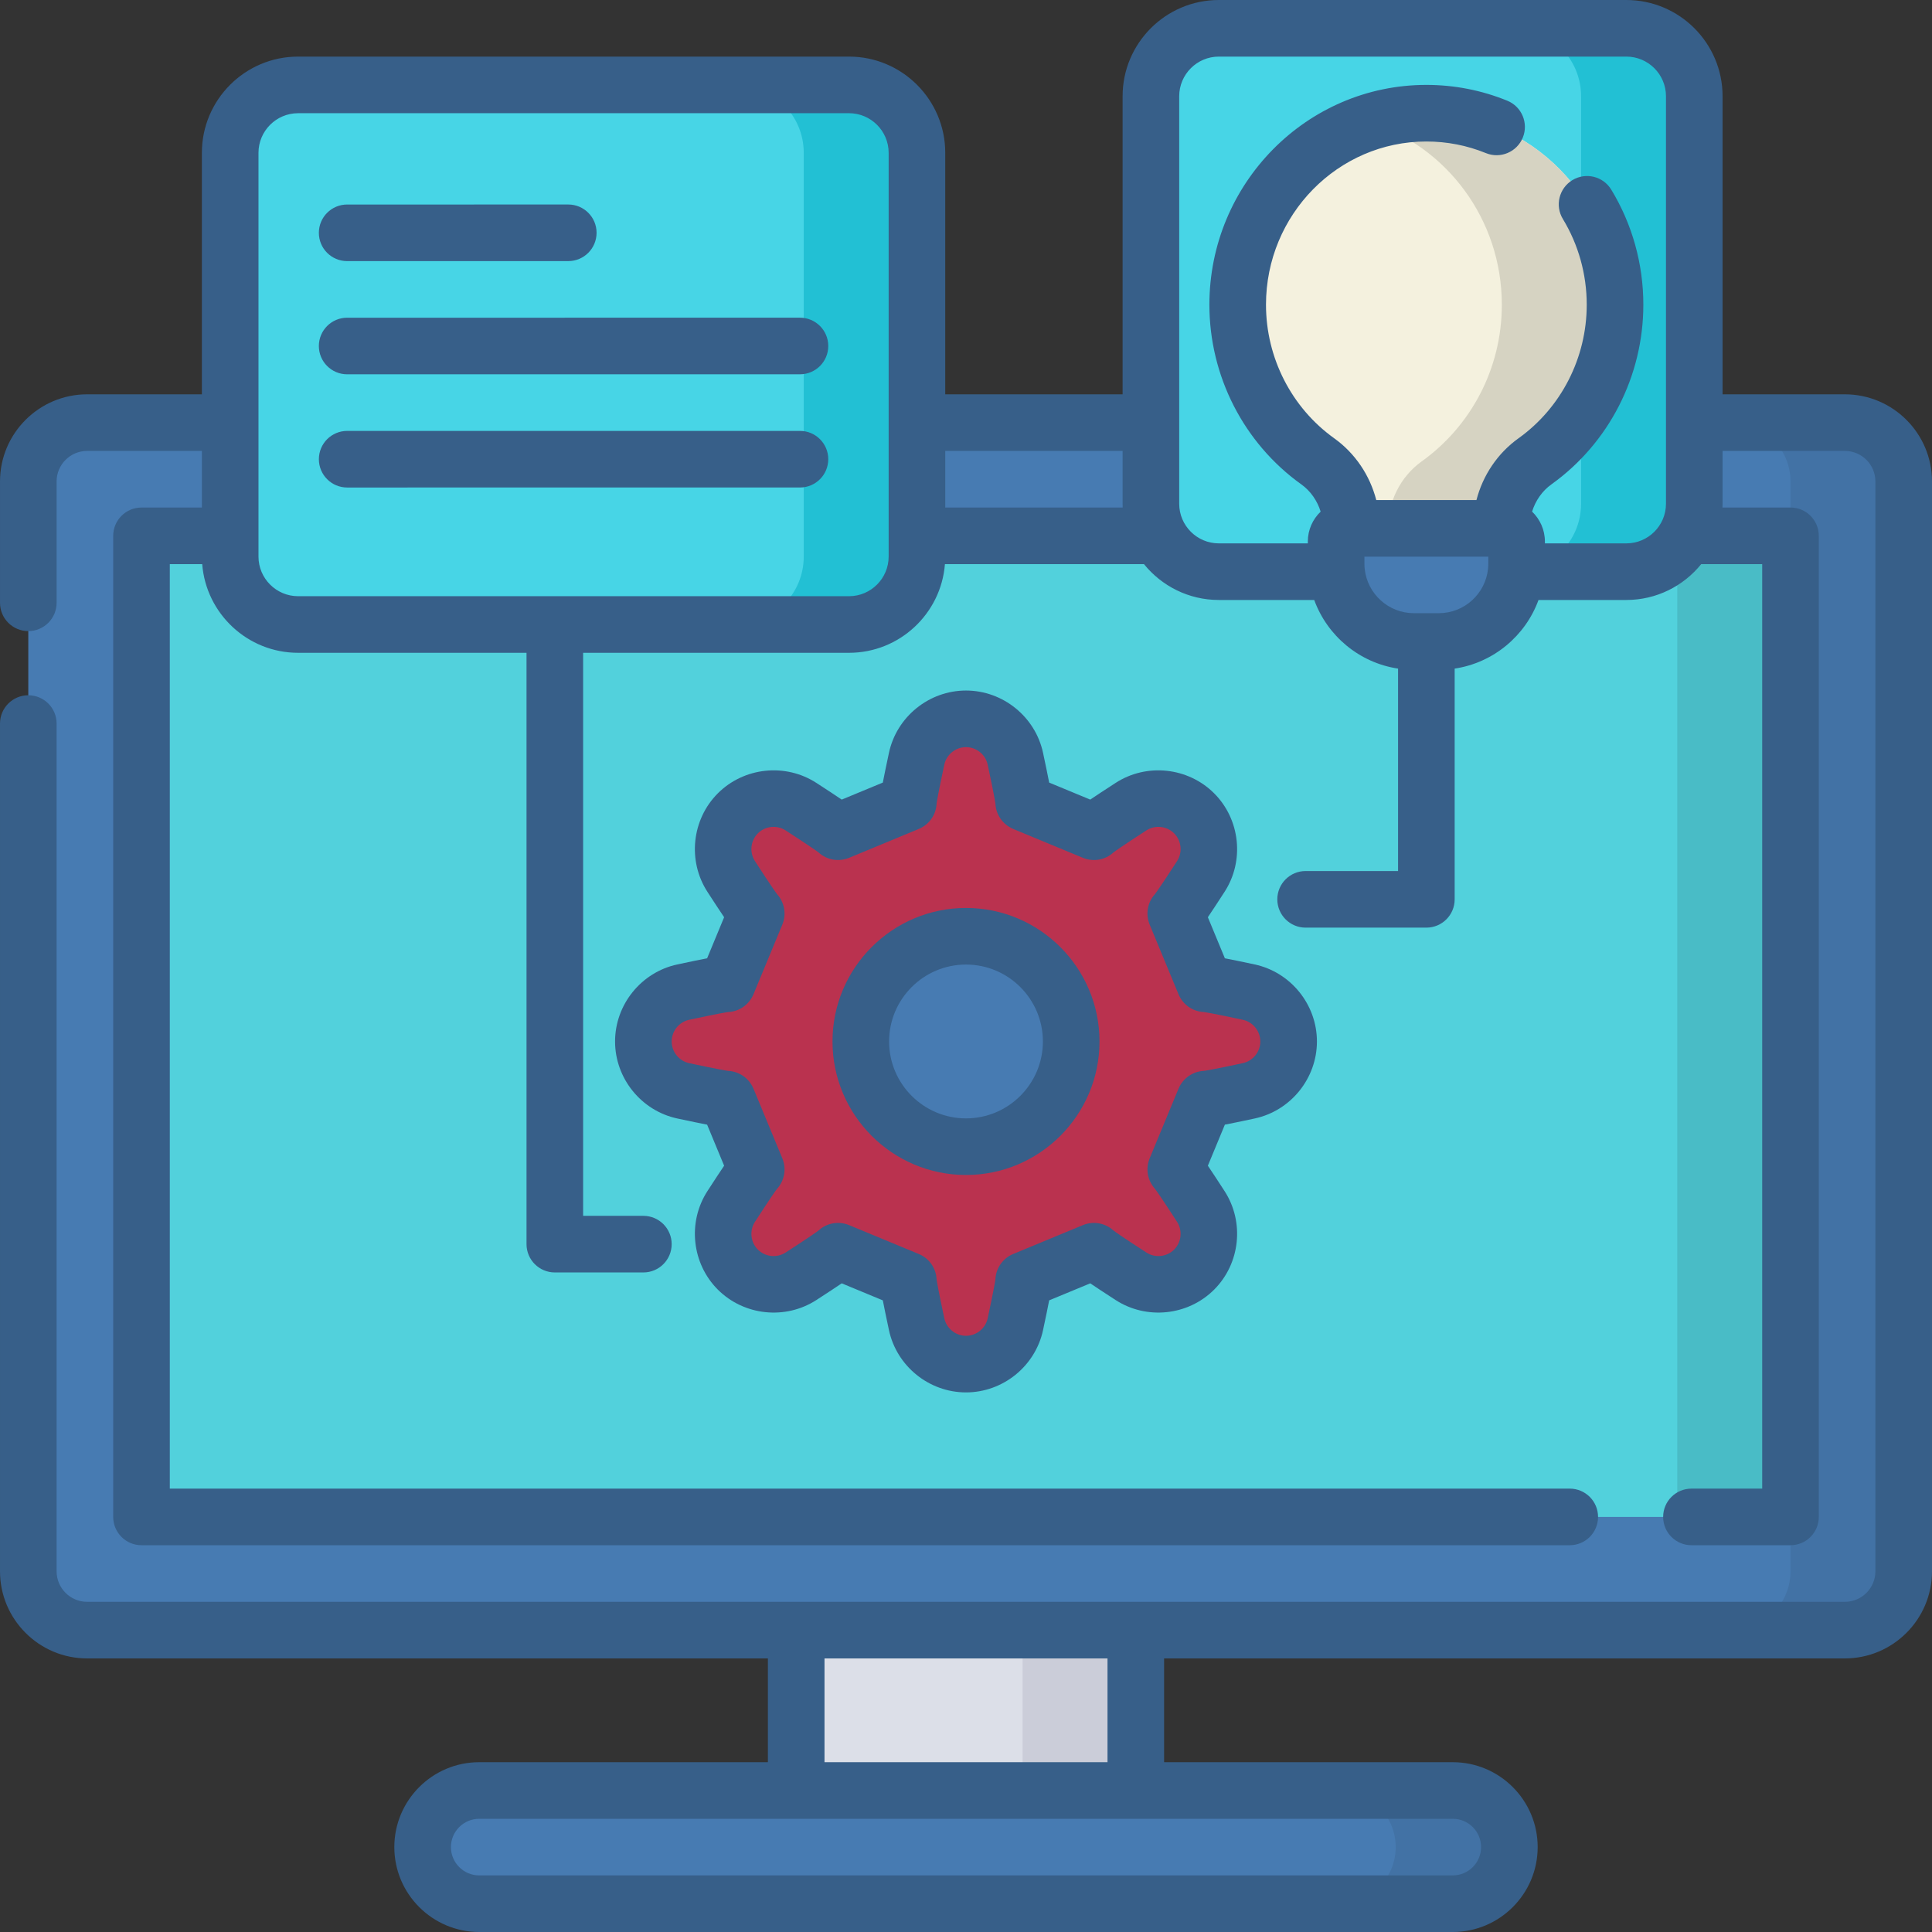 <?xml version="1.0"?>
<svg xmlns="http://www.w3.org/2000/svg" height="512px" viewBox="0 0 512 512" width="512px" class=""><rect x="0" y="0" width="512" height="512" fill="#333333" stroke="none"/><g><path d="m488.91 432h-465.82c-8.609 0-15.59-6.98-15.59-15.59v-288.82c0-8.609 6.98-15.59 15.59-15.59h465.816c8.613 0 15.594 6.98 15.594 15.59v288.816c0 8.613-6.98 15.594-15.59 15.594zm0 0" fill="#5793c9" data-original="#5793C9" class="" style="fill:#477BB2" data-old_color="#3D6999"/><path d="m488.91 112h-30c8.609 0 15.59 6.98 15.59 15.59v288.816c0 8.613-6.98 15.594-15.59 15.594h30c8.609 0 15.59-6.98 15.59-15.594v-288.816c0-8.609-6.98-15.59-15.59-15.59zm0 0" fill="#4c87bd" data-original="#4C87BD" class="active-path" style="fill:#4272A5" data-old_color="#375F89"/><path d="m474.5 142v260h-437v-260zm0 0" fill="#b5fcff" data-original="#B5FCFF" class="" style="fill:#52D1DC" data-old_color="#52d1dc"/><path d="m444.5 142h30v260h-30zm0 0" fill="#8cf2ff" data-original="#8CF2FF" class="" style="fill:#49BCC6" data-old_color="#8CF2FF"/><path d="m385 504.5h-258c-8.285 0-15-6.715-15-15s6.715-15 15-15h258c8.285 0 15 6.715 15 15s-6.715 15-15 15zm0 0" fill="#5793c9" data-original="#5793C9" class="" style="fill:#477BB2" data-old_color="#3D6999"/><path d="m385 474.5h-30.125c8.281 0 15 6.715 15 15s-6.719 15-15 15h30.125c8.285 0 15-6.715 15-15s-6.715-15-15-15zm0 0" fill="#4c87bd" data-original="#4C87BD" class="active-path" style="fill:#4272A5" data-old_color="#375F89"/><path d="m211 432h90v42.5h-90zm0 0" fill="#b5fcff" data-original="#B5FCFF" class="" style="fill:#52D1DC" data-old_color="#52d1dc"/><path d="m211 432h90v42.5h-90zm0 0" fill="#dcdfe8" data-original="#DCDFE8" class=""/><path d="m271 432h30v42.5h-30zm0 0" fill="#cbcdd9" data-original="#CBCDD9" class=""/><path d="m240.602 212.762c.066-.031.113-.094.113-.164 0-.965 1.09-6.32 2.203-11.52 1.32-6.172 6.773-10.578 13.082-10.578s11.762 4.406 13.082 10.578c1.113 5.199 2.203 10.555 2.203 11.52 0 .07.043.133.109.16 1.516.629 16.926 7.012 18.438 7.637.066.027.145.016.195-.035.68-.684 5.238-3.699 9.699-6.586 5.297-3.43 12.27-2.691 16.73 1.77 4.465 4.461 5.199 11.434 1.773 16.73-2.891 4.465-5.906 9.02-6.59 9.703-.051.051-.062.125-.035.191.629 1.516 7.012 16.922 7.637 18.438.027.066.09.109.164.109.965 0 6.316 1.09 11.516 2.203 6.172 1.32 10.578 6.773 10.578 13.082 0 6.312-4.406 11.762-10.578 13.082-5.199 1.113-10.551 2.203-11.516 2.203-.074 0-.137.051-.164.117l-7.633 18.426c-.031.066-.02.148.035.199.684.68 3.695 5.238 6.586 9.699 3.43 5.297 2.691 12.27-1.77 16.73-4.465 4.465-11.438 5.199-16.73 1.773-4.465-2.891-9.023-5.906-9.703-6.59-.051-.051-.129-.062-.199-.035l-18.43 7.633c-.066.031-.113.094-.113.164 0 .965-1.09 6.32-2.203 11.52-1.32 6.172-6.773 10.578-13.082 10.578s-11.762-4.406-13.082-10.578c-1.113-5.199-2.203-10.555-2.203-11.52 0-.07-.047-.133-.113-.164l-18.43-7.633c-.066-.027-.145-.016-.195.035-.684.684-5.238 3.699-9.703 6.59-5.297 3.426-12.27 2.691-16.73-1.773-4.461-4.461-5.199-11.434-1.77-16.73 2.887-4.461 5.902-9.02 6.586-9.699.051-.051.062-.133.035-.199l-7.633-18.43c-.031-.066-.094-.113-.164-.113-.965 0-6.32-1.09-11.52-2.203-6.172-1.32-10.578-6.773-10.578-13.082s4.406-11.762 10.578-13.082c5.199-1.113 10.555-2.203 11.52-2.203.07 0 .133-.047.164-.113l7.633-18.43c.027-.066.016-.145-.035-.195-.684-.684-3.699-5.238-6.59-9.703-3.426-5.297-2.691-12.27 1.773-16.73 4.461-4.461 11.434-5.199 16.73-1.77 4.461 2.887 9.02 5.902 9.699 6.586.051.051.133.062.199.035zm0 0" fill="#ff4b26" data-original="#FF4B26" class="" style="fill:#BA324F" data-old_color="#ba324f"/><path d="m283.879 276c0 15.398-12.48 27.879-27.879 27.879s-27.879-12.48-27.879-27.879 12.48-27.879 27.879-27.879 27.879 12.48 27.879 27.879zm0 0" fill="#5793c9" data-original="#5793C9" class="" style="fill:#477BB2" data-old_color="#3D6999"/><path d="m225 165.5h-146c-9.941 0-18-8.059-18-18v-107c0-9.941 8.059-18 18-18h146c9.941 0 18 8.059 18 18v107c0 9.941-8.059 18-18 18zm0 0" fill="#47d5e6" data-original="#47D5E6" class=""/><path d="m225 22.5h-30c9.941 0 18 8.059 18 18v107c0 9.941-8.059 18-18 18h30c9.941 0 18-8.059 18-18v-107c0-9.941-8.059-18-18-18zm0 0" fill="#22c0d4" data-original="#22C0D4" class=""/><path d="m431 151.5h-108c-9.941 0-18-8.059-18-18v-108c0-9.941 8.059-18 18-18h108c9.941 0 18 8.059 18 18v108c0 9.941-8.059 18-18 18zm0 0" fill="#47d5e6" data-original="#47D5E6" class=""/><path d="m431 7.5h-30c9.941 0 18 8.059 18 18v108c0 9.941-8.059 18-18 18h30c9.941 0 18-8.059 18-18v-108c0-9.941-8.059-18-18-18zm0 0" fill="#22c0d4" data-original="#22C0D4" class=""/><path d="m428 80.754c0-28.031-22.387-50.754-50-50.754s-50 22.723-50 50.754c0 17.152 8.383 32.316 21.219 41.504 5.668 4.055 8.965 10.727 8.965 17.766h39.637c0-7.043 3.293-13.711 8.961-17.766 12.836-9.188 21.219-24.352 21.219-41.504zm0 0" fill="#ffd659" data-original="#FFD659" class="" style="fill:#F4F1DE" data-old_color="#f4f1de"/><path d="m378 30c-5.227 0-10.266.816-15 2.328 20.285 6.469 35 25.699 35 48.426 0 17.152-8.383 32.316-21.219 41.504-5.668 4.055-8.965 10.727-8.965 17.766h30c0-7.043 3.297-13.711 8.965-17.766 12.836-9.188 21.219-24.352 21.219-41.504 0-28.031-22.387-50.754-50-50.754zm0 0" fill="#ffbd54" data-original="#FFBD54" class="" style="fill:#D6D3C2" data-old_color="#FFD659"/><path d="m398.43 140.023h-40.859c-1.926 0-3.484 1.562-3.484 3.484v5.883c0 11.383 9.227 20.609 20.609 20.609h6.609c11.383 0 20.609-9.227 20.609-20.609v-5.883c0-1.922-1.562-3.484-3.484-3.484zm0 0" fill="#5793c9" data-original="#5793C9" class="" style="fill:#477BB2" data-old_color="#3D6999"/><path d="m488.91 104.5h-32.41v-79c0-14.062-11.438-25.5-25.5-25.5h-108c-14.062 0-25.5 11.438-25.5 25.5v79h-47v-64c0-14.062-11.438-25.5-25.5-25.5h-146c-14.062 0-25.5 11.438-25.5 25.5v64h-30.41c-12.73 0-23.09 10.359-23.09 23.09v32.16c0 4.145 3.359 7.5 7.5 7.5s7.5-3.355 7.5-7.5v-32.16c0-4.461 3.629-8.09 8.09-8.09h30.41v15h-16c-4.141 0-7.5 3.355-7.5 7.5v260c0 4.145 3.359 7.5 7.5 7.5h378.5c4.141 0 7.5-3.355 7.5-7.5s-3.359-7.5-7.5-7.5h-371v-245h8.586c1.023 13.129 12.027 23.5 25.414 23.5h60.531v156.711c0 4.141 3.359 7.5 7.5 7.5h23.469c4.141 0 7.5-3.359 7.5-7.5 0-4.145-3.359-7.5-7.5-7.5h-15.969v-149.211h70.469c13.387 0 24.391-10.371 25.414-23.5h52.75c4.68 5.789 11.828 9.5 19.836 9.5h25.281c3.469 9.516 11.941 16.641 22.219 18.188v53.645h-24.5c-4.141 0-7.5 3.359-7.5 7.5 0 4.145 3.359 7.5 7.5 7.5h32c4.141 0 7.5-3.355 7.5-7.5v-61.145c10.277-1.547 18.75-8.672 22.219-18.188h23.281c8.004 0 15.156-3.711 19.836-9.5h16.164v245h-18.75c-4.141 0-7.5 3.355-7.5 7.5s3.359 7.5 7.5 7.5h26.25c4.141 0 7.5-3.355 7.5-7.5v-260c0-4.145-3.359-7.5-7.5-7.5h-18.023c.012-.332.023-.664.023-1v-14h32.41c4.461 0 8.09 3.629 8.09 8.09v288.82c0 4.461-3.629 8.09-8.09 8.09h-465.82c-4.461 0-8.09-3.629-8.09-8.09v-224.66c0-4.145-3.359-7.5-7.5-7.5s-7.5 3.355-7.5 7.5v224.66c0 12.73 10.359 23.09 23.09 23.09h180.41v27.5h-76.5c-12.406 0-22.5 10.094-22.5 22.5s10.094 22.5 22.5 22.5h258c12.406 0 22.5-10.094 22.5-22.5s-10.094-22.5-22.5-22.5h-76.5v-27.5h180.41c12.73 0 23.09-10.359 23.09-23.09v-288.82c0-12.73-10.359-23.09-23.09-23.09zm-253.41 43c0 5.789-4.711 10.5-10.5 10.5h-146c-5.789 0-10.5-4.711-10.5-10.5v-107c0-5.789 4.711-10.5 10.5-10.5h146c5.789 0 10.5 4.711 10.5 10.5zm15-13v-15h47v14c0 .336.012.668.023 1zm130.805 28h-6.609c-6.754 0-12.328-5.137-13.031-11.707-.004-.039-.008-.082-.012-.125-.043-.422-.066-.848-.066-1.277v-1.867h32.828v1.867c0 .43-.023.855-.066 1.277-.004.043-.008.086-.012.125-.703 6.57-6.277 11.707-13.031 11.707zm49.695-18.5h-21.586v-.492c0-3.113-1.309-5.922-3.398-7.926.906-2.91 2.676-5.469 5.133-7.227 15.246-10.914 24.352-28.711 24.352-47.602 0-10.797-2.938-21.344-8.5-30.496-2.152-3.543-6.766-4.668-10.305-2.52-3.539 2.152-4.668 6.766-2.516 10.305 4.133 6.809 6.32 14.66 6.32 22.711 0 14.062-6.762 27.301-18.086 35.402-5.535 3.965-9.441 9.797-11.141 16.367h-26.547c-1.699-6.57-5.605-12.402-11.145-16.367-11.32-8.102-18.082-21.34-18.082-35.402 0-23.852 19.066-43.254 42.5-43.254 5.457 0 10.77 1.035 15.785 3.078 3.836 1.566 8.211-.277 9.773-4.113 1.562-3.836-.277-8.215-4.113-9.777-6.824-2.777-14.039-4.188-21.445-4.188-31.707 0-57.5 26.133-57.5 58.254 0 18.891 9.105 36.688 24.352 47.602 2.457 1.758 4.227 4.316 5.133 7.23-2.09 2-3.398 4.809-3.398 7.926v.488h-23.586c-5.789 0-10.5-4.711-10.5-10.5v-108c0-5.789 4.711-10.5 10.5-10.5h108c5.789 0 10.5 4.711 10.5 10.5v108c0 5.789-4.711 10.5-10.5 10.5zm-38.5 345.5c0 4.137-3.363 7.5-7.5 7.5h-258c-4.137 0-7.5-3.363-7.5-7.5s3.363-7.5 7.5-7.5h258c4.137 0 7.5 3.363 7.5 7.5zm-99-22.5h-75v-27.5h75zm0 0" data-original="#000000" class="" style="fill:#375F89" data-old_color="#375f89"/><path d="m332.492 296.414c9.566-2.047 16.508-10.633 16.508-20.414s-6.941-18.367-16.508-20.414c-3.543-.762-6.066-1.277-7.887-1.625l-4.508-10.887c1.039-1.535 2.457-3.684 4.426-6.727 5.316-8.211 4.156-19.191-2.762-26.109-6.918-6.914-17.898-8.078-26.109-2.762-3.043 1.969-5.188 3.387-6.723 4.426l-10.887-4.508c-.352-1.82-.867-4.34-1.625-7.887-2.047-9.566-10.637-16.508-20.418-16.508s-18.371 6.941-20.418 16.508c-.758 3.543-1.273 6.062-1.625 7.887l-10.887 4.508c-1.535-1.039-3.68-2.457-6.723-4.426-8.211-5.316-19.191-4.152-26.109 2.762-6.918 6.918-8.078 17.898-2.762 26.109 1.969 3.043 3.387 5.191 4.426 6.727l-4.508 10.887c-1.82.352-4.344.863-7.887 1.625-9.566 2.047-16.508 10.633-16.508 20.414s6.941 18.367 16.508 20.414c3.547.762 6.066 1.277 7.887 1.629l4.508 10.883c-1.039 1.535-2.457 3.684-4.426 6.727-5.316 8.211-4.156 19.191 2.762 26.109 6.918 6.914 17.898 8.078 26.109 2.762 3.043-1.969 5.188-3.387 6.723-4.426l10.887 4.512c.352 1.816.867 4.34 1.625 7.883 2.047 9.566 10.637 16.508 20.418 16.508s18.371-6.941 20.418-16.508c.758-3.543 1.273-6.062 1.625-7.887l10.887-4.508c1.535 1.039 3.68 2.457 6.723 4.426 8.211 5.316 19.191 4.152 26.109-2.762 6.918-6.918 8.078-17.898 2.762-26.109-1.969-3.043-3.387-5.191-4.426-6.727l4.508-10.887c1.82-.348 4.34-.863 7.887-1.625zm-139.848-12.629h.109c-.098 0-.172 0-.109 0zm126.496.004c.078-.004.148-.004.207-.004h.059c-.09 0-.18 0-.266.004zm-.098.004c-2.953.137-5.566 1.953-6.73 4.734l-7.641 18.445c-1.129 2.738-.586 5.852 1.398 8.07.254.324 1.438 1.926 5.863 8.762 1.496 2.309 1.168 5.402-.777 7.348-1.949 1.949-5.043 2.277-7.352.781-6.668-4.32-8.355-5.551-8.734-5.844-2.184-1.996-5.312-2.559-8.109-1.414l-18.398 7.621c-2.812 1.148-4.656 3.793-4.77 6.766-.066.508-.402 2.621-2.043 10.289-.578 2.695-2.996 4.648-5.75 4.648s-5.172-1.953-5.75-4.648c-1.66-7.762-1.98-9.832-2.043-10.309-.137-2.984-1.973-5.602-4.738-6.73l-18.457-7.648c-2.793-1.141-5.949-.559-8.102 1.441-.418.324-2.164 1.586-8.711 5.828-2.312 1.496-5.406 1.172-7.352-.777-1.949-1.949-2.277-5.039-.781-7.352 4.324-6.68 5.555-8.359 5.844-8.734 1.996-2.191 2.559-5.336 1.414-8.109l-7.648-18.461c-1.148-2.746-3.754-4.559-6.711-4.703-.457-.059-2.496-.375-10.316-2.047-2.695-.578-4.648-2.996-4.648-5.75s1.953-5.172 4.648-5.746c7.773-1.664 9.836-1.988 10.309-2.047 2.953-.137 5.566-1.953 6.73-4.734l7.641-18.445c1.129-2.738.586-5.852-1.398-8.07-.254-.324-1.438-1.926-5.863-8.762-1.496-2.309-1.168-5.402.777-7.348 1.945-1.949 5.039-2.277 7.352-.781 6.668 4.32 8.355 5.551 8.734 5.844 2.184 1.996 5.312 2.559 8.109 1.414l18.43-7.637c2.793-1.156 4.625-3.789 4.738-6.75.066-.508.402-2.621 2.043-10.289.574-2.695 2.992-4.648 5.75-4.648 2.754 0 5.172 1.953 5.746 4.648 1.664 7.77 1.984 9.836 2.047 10.309.137 2.945 1.938 5.551 4.73 6.73l18.469 7.652c2.797 1.141 5.945.555 8.098-1.445.418-.32 2.164-1.586 8.711-5.828 2.312-1.496 5.406-1.168 7.352.781 1.949 1.945 2.277 5.039.781 7.348-4.324 6.68-5.555 8.359-5.844 8.738-2 2.191-2.559 5.336-1.414 8.105l7.629 18.422c1.141 2.77 3.75 4.602 6.73 4.742.457.062 2.5.375 10.316 2.051 2.695.574 4.648 2.992 4.648 5.746s-1.957 5.172-4.648 5.746c-7.773 1.664-9.836 1.988-10.309 2.047zm0 0" data-original="#000000" class="" style="fill:#375F89" data-old_color="#375f89"/><path d="m256 240.617c-19.508 0-35.379 15.875-35.379 35.383s15.871 35.383 35.379 35.383 35.379-15.875 35.379-35.383-15.871-35.383-35.379-35.383zm0 55.766c-11.238 0-20.379-9.145-20.379-20.383s9.141-20.383 20.379-20.383 20.379 9.145 20.379 20.383-9.141 20.383-20.379 20.383zm0 0" data-original="#000000" class="" style="fill:#375F89" data-old_color="#375f89"/><path d="m92 69.199 58.598-.004c4.145 0 7.5-3.359 7.5-7.504 0-4.141-3.355-7.496-7.5-7.496l-58.598.004c-4.141 0-7.5 3.359-7.5 7.5 0 4.145 3.359 7.5 7.5 7.5zm0 0" data-original="#000000" class="" style="fill:#375F89" data-old_color="#375f89"/><path d="m92 99.195 120-.004c4.141 0 7.5-3.355 7.5-7.5 0-4.141-3.359-7.5-7.5-7.5l-120 .004c-4.141 0-7.5 3.359-7.5 7.5 0 4.145 3.359 7.5 7.5 7.5zm0 0" data-original="#000000" class="" style="fill:#375F89" data-old_color="#375f89"/><path d="m212 114.191-119.996.004c-4.145 0-7.5 3.355-7.5 7.5 0 4.141 3.355 7.5 7.5 7.5l119.996-.004c4.141 0 7.5-3.359 7.5-7.5s-3.359-7.5-7.5-7.5zm0 0" data-original="#000000" class="" style="fill:#375F89" data-old_color="#375f89"/></g> </svg>
